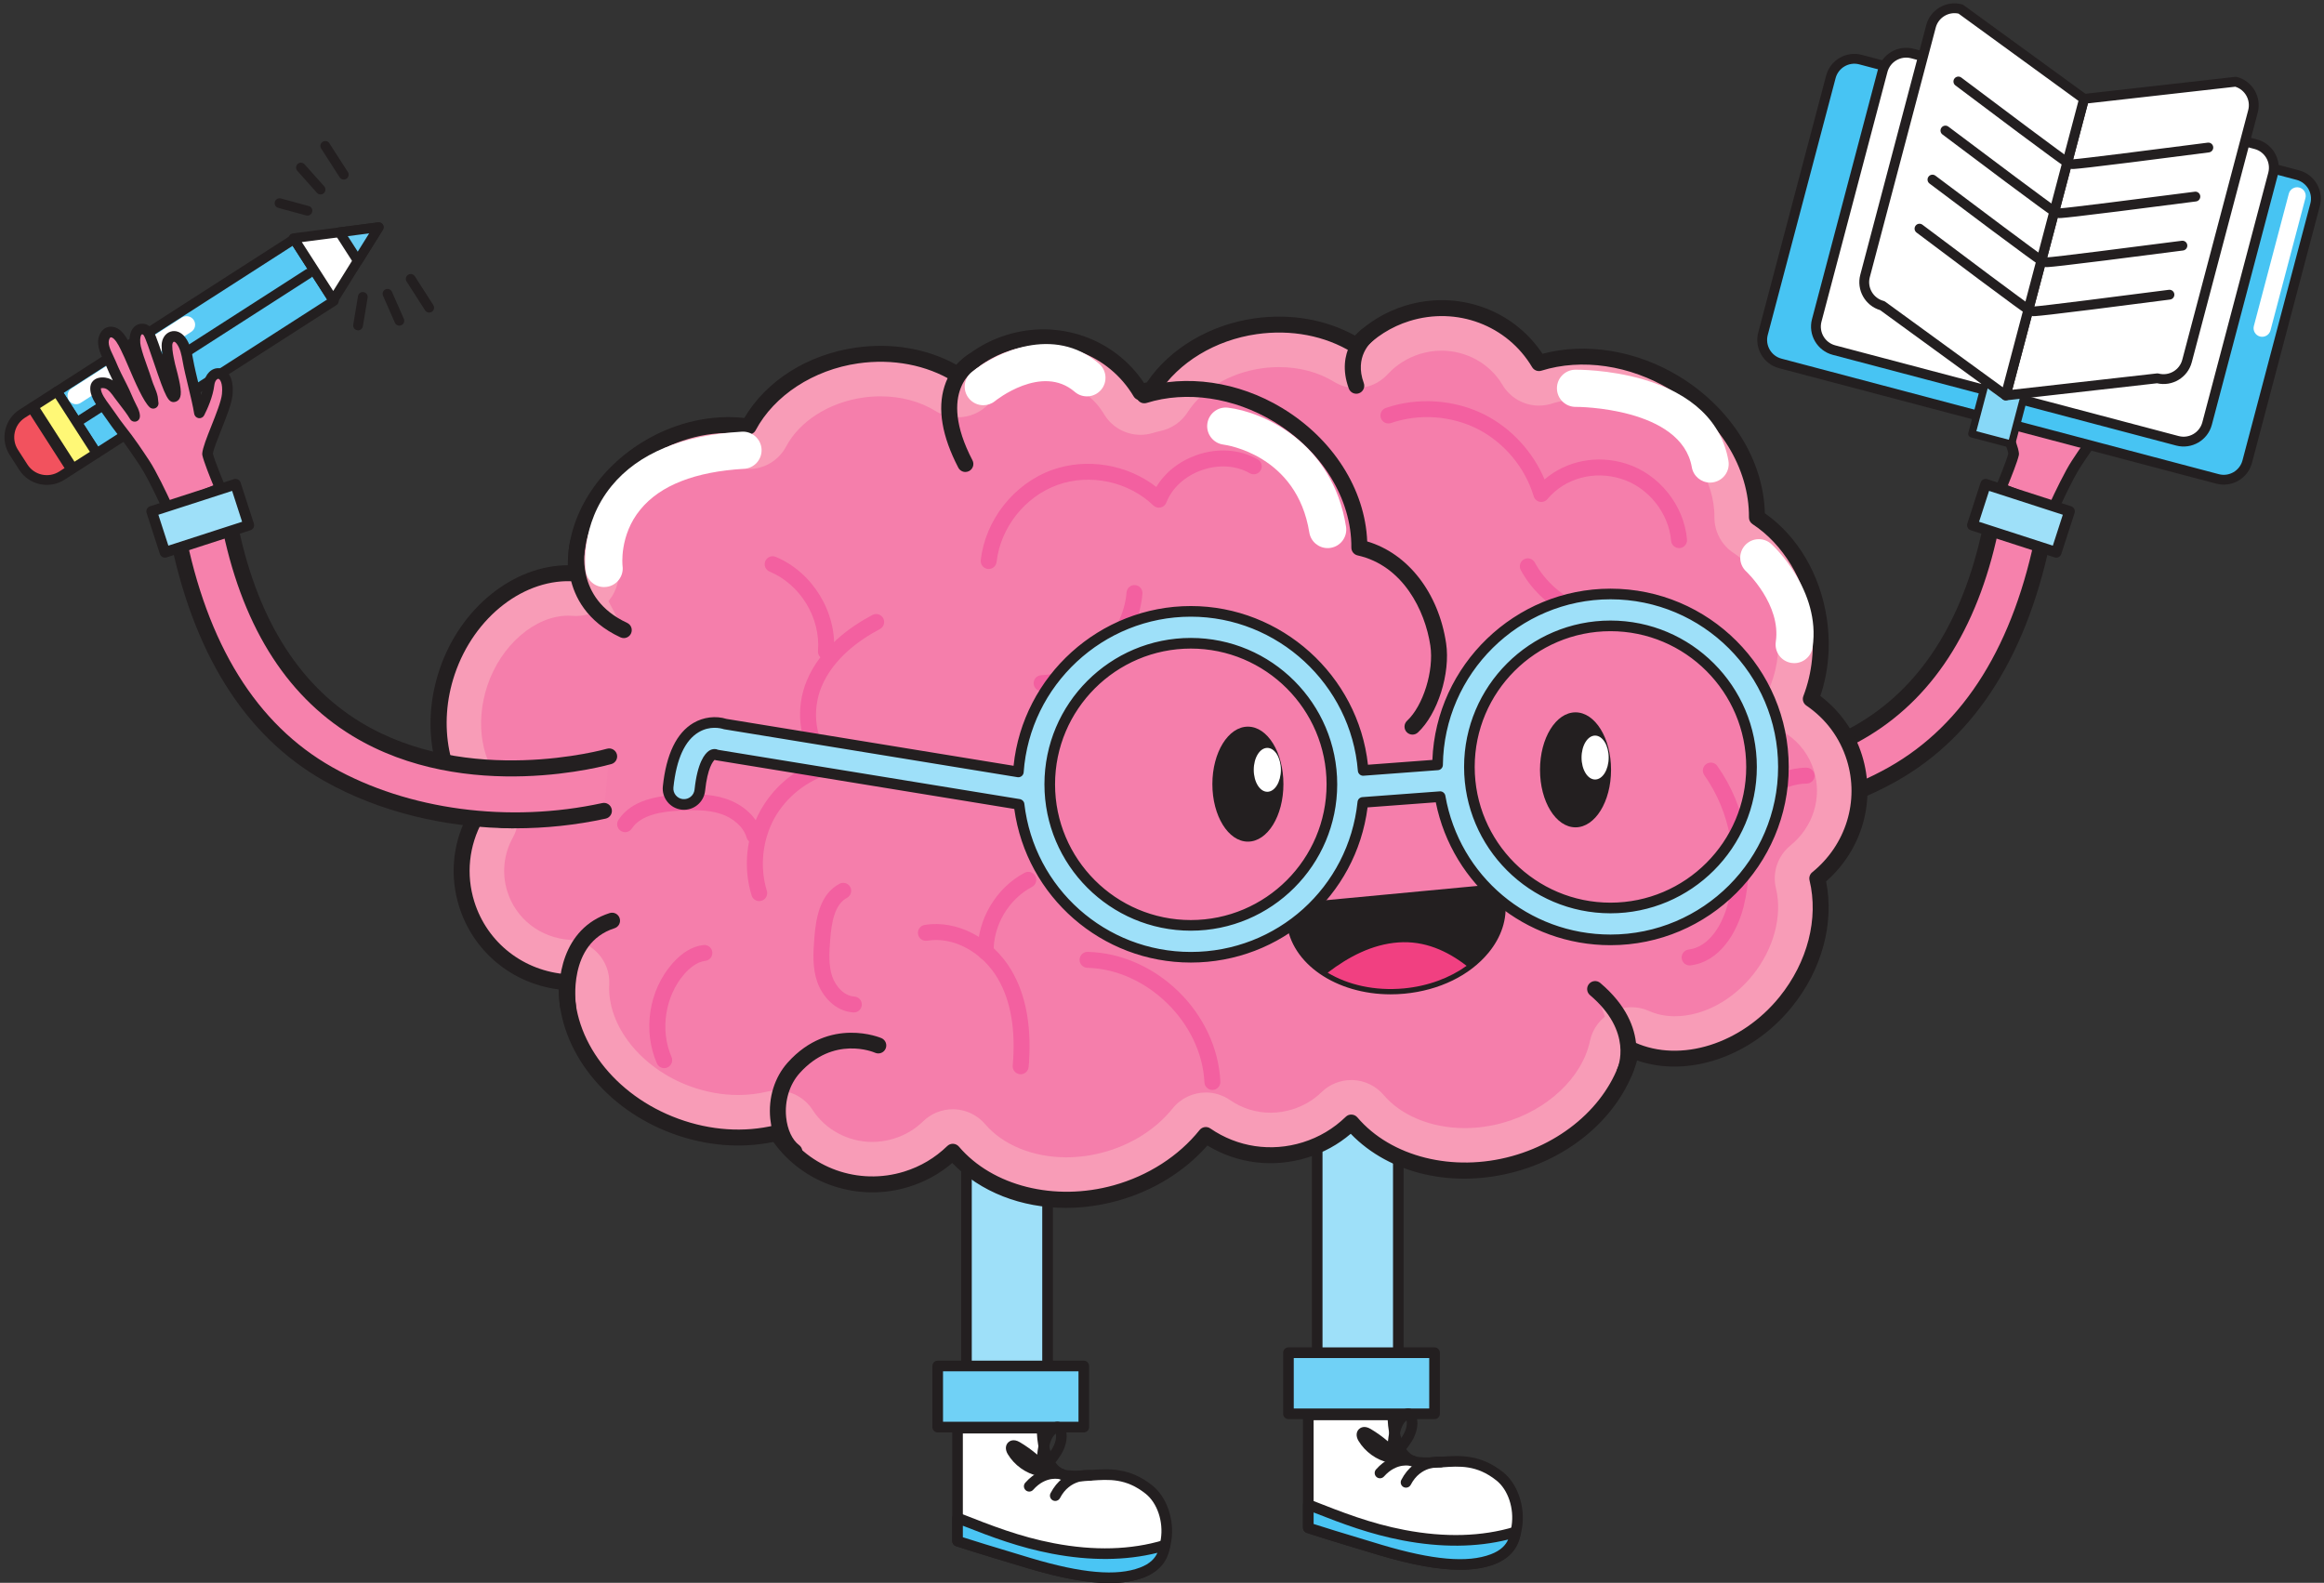 <?xml version="1.0" encoding="UTF-8"?><svg xmlns="http://www.w3.org/2000/svg" xmlns:xlink="http://www.w3.org/1999/xlink" height="248.2" preserveAspectRatio="xMidYMid meet" version="1.0" viewBox="30.3 45.7 364.4 248.2" width="364.4" zoomAndPan="magnify"><rect x="30.3" y="45.7" width="364.4" height="248.2" fill="#333333" stroke="none"/><g><g><path d="M 76.414 83.191 L 82.645 92.895 L 45.453 116.781 L 39.223 107.078 L 76.414 83.191" fill="#59caf5"/></g><g><path d="M 81.59 92.664 L 76.184 84.246 L 40.281 107.309 L 45.684 115.723 Z M 77.059 82.777 L 83.289 92.48 C 83.516 92.836 83.414 93.309 83.059 93.539 L 45.867 117.422 C 45.512 117.652 45.039 117.547 44.812 117.191 L 38.582 107.492 C 38.352 107.137 38.453 106.664 38.809 106.434 L 76 82.547 C 76.355 82.32 76.828 82.422 77.059 82.777" fill="#231f20"/></g><g><path d="M 82.559 92.758 L 89.684 81.328 L 76.328 83.059 Z M 82.559 92.758" fill="#fff"/></g><g><path d="M 82.551 91.328 L 88.18 82.297 L 77.625 83.66 Z M 90.328 80.914 C 90.488 81.164 90.488 81.484 90.336 81.734 L 83.207 93.164 C 83.07 93.387 82.824 93.523 82.562 93.523 C 82.301 93.523 82.055 93.391 81.914 93.172 L 75.684 83.469 C 75.543 83.25 75.523 82.973 75.633 82.734 C 75.742 82.496 75.969 82.332 76.23 82.297 L 89.586 80.57 C 89.879 80.535 90.168 80.668 90.328 80.914" fill="#231f20"/></g><g><path d="M 86.402 86.594 L 89.684 81.328 L 83.531 82.125 Z M 86.402 86.594" fill="#6bcff6"/></g><g><path d="M 86.395 85.16 L 88.18 82.297 L 84.832 82.73 Z M 90.328 80.914 C 90.488 81.164 90.488 81.484 90.336 81.734 L 87.051 86.996 C 86.91 87.223 86.668 87.355 86.406 87.359 C 86.145 87.359 85.898 87.227 85.758 87.008 L 82.891 82.539 C 82.746 82.316 82.727 82.039 82.84 81.801 C 82.949 81.562 83.176 81.398 83.434 81.367 L 89.586 80.57 C 89.879 80.535 90.168 80.668 90.328 80.914" fill="#231f20"/></g><g><path d="M 42.34 111.93 L 78.652 88.605" fill="#fff"/></g><g><path d="M 79.297 88.191 C 79.527 88.547 79.422 89.02 79.066 89.25 L 42.754 112.574 C 42.398 112.801 41.922 112.699 41.695 112.34 C 41.469 111.984 41.57 111.512 41.926 111.285 L 78.238 87.961 C 78.594 87.734 79.07 87.836 79.297 88.191" fill="#231f20"/></g><g><path d="M 35.52 109.461 L 41.75 119.16 L 45.453 116.781 L 39.223 107.078 L 35.52 109.461" fill="#fff876"/></g><g><path d="M 44.398 116.551 L 38.992 108.137 L 36.574 109.688 L 41.977 118.102 Z M 39.867 106.664 L 46.098 116.367 C 46.328 116.723 46.223 117.195 45.867 117.422 L 42.16 119.805 C 41.805 120.031 41.336 119.93 41.105 119.57 L 34.875 109.871 C 34.645 109.516 34.75 109.043 35.105 108.812 L 38.809 106.434 C 39.164 106.207 39.637 106.309 39.867 106.664" fill="#231f20"/></g><g><path d="M 35.246 109.629 L 33.773 110.578 C 31.75 111.879 31.156 114.598 32.457 116.621 L 33.961 118.965 C 35.262 120.988 37.98 121.578 40.008 120.277 L 41.48 119.336 L 35.246 109.629" fill="#f2525e"/></g><g><path d="M 40.422 119.102 L 35.02 110.688 L 34.188 111.219 C 32.516 112.297 32.027 114.535 33.102 116.211 L 34.605 118.547 C 35.68 120.223 37.918 120.711 39.594 119.637 Z M 35.891 109.219 L 42.121 118.918 C 42.352 119.273 42.25 119.746 41.895 119.977 L 40.418 120.922 C 38.035 122.453 34.848 121.762 33.316 119.375 L 31.816 117.035 C 30.281 114.648 30.977 111.465 33.359 109.934 L 34.836 108.988 C 35.191 108.758 35.664 108.859 35.891 109.219" fill="#231f20"/></g><g><path d="M 86.445 96.734 L 87.188 92.258" fill="#6bcff6"/></g><g><path d="M 87.832 91.848 C 87.93 92 87.973 92.191 87.941 92.387 L 87.199 96.859 C 87.133 97.277 86.734 97.559 86.32 97.488 C 85.902 97.422 85.621 97.027 85.691 96.609 L 86.434 92.133 C 86.504 91.719 86.895 91.434 87.312 91.504 C 87.535 91.543 87.719 91.672 87.832 91.848" fill="#231f20"/></g><g><path d="M 92.922 96 L 91.059 91.77" fill="#6bcff6"/></g><g><path d="M 91.703 91.355 L 91.762 91.465 L 93.621 95.691 C 93.789 96.078 93.617 96.531 93.23 96.699 C 92.84 96.871 92.391 96.695 92.219 96.309 L 90.359 92.078 C 90.191 91.691 90.367 91.238 90.754 91.07 C 91.102 90.918 91.504 91.047 91.703 91.355" fill="#231f20"/></g><g><path d="M 97.598 93.949 L 94.699 89.434" fill="#6bcff6"/></g><g><path d="M 95.344 89.02 L 98.242 93.535 C 98.469 93.891 98.367 94.363 98.012 94.59 C 97.656 94.82 97.184 94.719 96.953 94.363 L 94.055 89.848 C 93.824 89.492 93.93 89.016 94.285 88.789 C 94.641 88.562 95.113 88.664 95.344 89.02" fill="#231f20"/></g><g><path d="M 74.129 77.559 L 78.508 78.746" fill="#6bcff6"/></g><g><path d="M 79.152 78.332 C 79.266 78.508 79.305 78.73 79.246 78.945 C 79.137 79.355 78.715 79.594 78.309 79.484 L 73.93 78.297 C 73.523 78.188 73.281 77.766 73.391 77.359 C 73.504 76.953 73.922 76.711 74.332 76.82 L 78.707 78.008 C 78.898 78.059 79.051 78.176 79.152 78.332" fill="#231f20"/></g><g><path d="M 77.488 71.977 L 80.562 75.426" fill="#6bcff6"/></g><g><path d="M 81.207 75.016 C 81.406 75.324 81.355 75.746 81.07 76 C 80.758 76.277 80.273 76.25 79.992 75.934 L 76.918 72.484 C 76.637 72.168 76.664 71.684 76.98 71.406 C 77.297 71.121 77.781 71.152 78.062 71.469 L 81.133 74.918 L 81.207 75.016" fill="#231f20"/></g><g><path d="M 81.301 68.574 L 84.203 73.09" fill="#6bcff6"/></g><g><path d="M 81.945 68.164 L 84.844 72.676 C 85.074 73.031 84.969 73.508 84.613 73.734 C 84.262 73.961 83.785 73.859 83.559 73.504 L 80.656 68.988 C 80.43 68.633 80.535 68.16 80.891 67.934 C 81.242 67.703 81.719 67.805 81.945 68.164" fill="#231f20"/></g><g><path d="M 60.684 95.895 C 61.082 96.516 60.902 97.344 60.277 97.742 L 42.949 108.871 C 42.328 109.273 41.5 109.094 41.102 108.469 C 40.699 107.848 40.883 107.02 41.504 106.617 L 58.832 95.488 C 59.457 95.09 60.281 95.27 60.684 95.895" fill="#fff"/></g><g><path d="M 283.883 172.852 C 301.129 176.613 317.035 172.766 327.082 167.094 C 339.66 159.996 347.406 146.734 350.852 128.945 C 351.289 126.688 349.816 124.5 347.559 124.062 C 345.297 123.625 343.113 125.102 342.676 127.359 C 339.691 142.754 332.984 153.73 322.742 159.984 C 305.328 170.613 283.277 164.375 283.059 164.312" fill="#f681ac"/></g><g><path d="M 297.801 175.586 C 308.531 175.586 319.094 173.039 327.695 168.184 C 340.234 161.109 348.438 147.984 352.078 129.18 C 352.648 126.25 350.727 123.402 347.793 122.836 C 344.863 122.27 342.016 124.191 341.449 127.121 C 338.535 142.156 332.023 152.855 322.09 158.918 C 305.188 169.234 283.625 163.176 283.406 163.109 C 282.746 162.922 282.055 163.301 281.859 163.961 C 281.668 164.621 282.043 165.316 282.703 165.508 C 282.93 165.578 305.414 172.027 323.395 161.051 C 333.949 154.605 340.848 143.352 343.902 127.598 C 344.207 126.02 345.738 124.984 347.32 125.289 C 348.898 125.594 349.934 127.129 349.629 128.707 C 346.129 146.758 338.336 159.309 326.469 166.008 C 314.582 172.715 298.762 174.816 284.148 171.629 C 283.477 171.477 282.812 171.91 282.664 172.586 C 282.516 173.258 282.941 173.926 283.617 174.07 C 288.273 175.086 293.055 175.586 297.801 175.586" fill="#231f20"/></g><g><path d="M 342.945 107.562 C 342.551 103.402 345.504 103.535 345.801 105.992 C 346.012 107.715 346.836 109.523 347.309 110.445 C 347.656 108.199 348.711 104.562 349.125 102.176 C 349.305 101.152 349.547 99.98 350.184 99.125 C 351.117 97.875 352.398 98.504 352.402 99.879 C 352.406 100.926 352.148 101.992 351.93 103.008 C 351.824 103.492 350.551 107.711 351.289 107.898 C 352.062 108.094 354.613 98.676 355.422 97.727 C 355.625 97.484 355.918 97.297 356.238 97.293 C 357.609 97.273 357.523 99.332 357.312 100.188 C 356.848 102.086 356.195 103.508 355.523 105.652 C 355.281 106.426 354.824 107.254 354.668 108.047 C 354.645 108.164 354.586 108.914 354.555 108.941 C 355.73 107.812 357.828 102.391 358.289 101.445 C 358.777 100.449 359.332 98.992 360.164 98.215 C 360.789 97.637 361.68 97.531 362.133 98.383 C 362.863 99.754 361.723 101.395 361.215 102.641 C 360.691 103.918 360.07 105.16 359.434 106.387 C 358.898 107.414 358.504 108.535 357.961 109.559 C 357.887 109.695 357.422 111.07 357.473 110.988 C 358.363 109.527 359.184 108.645 359.93 107.598 C 360.41 106.926 361.02 106.066 361.855 105.809 C 362.43 105.637 363.477 105.652 363.578 106.395 C 363.742 107.555 362.625 108.957 361.996 109.812 C 361.238 110.84 360.441 112.07 359.645 113.07 C 358.277 114.785 357.156 116.441 355.855 118.41 C 354.512 120.441 352.18 125.578 352.18 125.578 L 344.039 122.262 C 344.039 122.262 345.75 118.215 346.043 116.883 C 345.891 115.195 343.164 109.84 342.945 107.562" fill="#f681ac"/></g><g><path d="M 362.102 106.605 C 361.535 106.777 361.023 107.496 360.609 108.086 C 360.34 108.461 360.062 108.812 359.777 109.18 C 359.27 109.836 358.738 110.512 358.184 111.422 C 357.945 111.805 357.445 111.938 357.055 111.715 C 356.148 111.199 356.957 109.672 357.223 109.172 C 357.484 108.676 357.711 108.156 357.949 107.605 C 358.18 107.078 358.418 106.531 358.695 106.004 C 359.289 104.855 359.914 103.617 360.445 102.324 C 360.555 102.059 360.688 101.777 360.828 101.484 C 361.297 100.508 361.781 99.496 361.395 98.773 C 361.34 98.668 361.281 98.605 361.223 98.598 C 361.125 98.578 360.93 98.645 360.734 98.824 C 360.184 99.336 359.719 100.348 359.344 101.164 C 359.238 101.391 359.137 101.609 359.039 101.812 C 358.938 102.02 358.754 102.453 358.52 103.008 C 357.328 105.812 356.086 108.629 355.133 109.543 C 354.801 109.863 354.273 109.852 353.953 109.52 C 353.742 109.301 353.676 108.988 353.754 108.715 C 353.77 108.621 353.781 108.461 353.801 108.316 C 353.816 108.117 353.84 107.941 353.852 107.883 C 353.961 107.328 354.18 106.801 354.391 106.289 C 354.516 105.988 354.637 105.691 354.727 105.402 C 355 104.531 355.27 103.773 355.527 103.062 C 355.906 102 356.234 101.086 356.504 99.988 C 356.648 99.395 356.637 98.477 356.402 98.184 C 356.379 98.152 356.355 98.125 356.258 98.125 C 356.238 98.129 356.156 98.145 356.062 98.258 C 355.785 98.629 355.027 100.867 354.473 102.504 C 352.605 108.023 352.184 108.98 351.086 108.707 C 350.812 108.637 350.582 108.461 350.434 108.211 C 350.047 107.543 350.191 106.293 351.008 103.246 C 351.062 103.047 351.102 102.898 351.117 102.832 L 351.18 102.539 C 351.375 101.652 351.574 100.738 351.57 99.883 C 351.57 99.508 351.422 99.32 351.328 99.289 C 351.238 99.258 351.043 99.363 350.852 99.625 C 350.324 100.328 350.109 101.383 349.945 102.316 C 349.742 103.484 349.391 104.949 349.051 106.363 C 348.684 107.875 348.309 109.438 348.133 110.574 C 348.074 110.934 347.797 111.211 347.441 111.27 C 347.082 111.328 346.73 111.148 346.566 110.828 C 346.066 109.852 345.199 107.941 344.973 106.094 C 344.891 105.418 344.543 105.086 344.336 105.102 C 344.094 105.129 343.609 105.766 343.777 107.484 C 343.883 108.586 344.715 110.68 345.445 112.523 C 346.168 114.34 346.789 115.902 346.871 116.809 L 346.855 117.066 C 346.629 118.094 345.648 120.543 345.129 121.809 L 351.758 124.508 C 352.457 123 354.09 119.57 355.16 117.953 C 356.359 116.133 357.559 114.352 358.992 112.551 C 359.469 111.961 359.953 111.262 360.422 110.59 C 360.727 110.152 361.031 109.719 361.324 109.316 L 361.461 109.133 C 361.969 108.453 362.801 107.328 362.762 106.582 C 362.629 106.543 362.34 106.535 362.102 106.605 Z M 351.863 126.352 L 343.727 123.035 C 343.52 122.949 343.355 122.785 343.27 122.578 C 343.184 122.375 343.188 122.141 343.27 121.938 C 343.719 120.875 344.902 117.98 345.199 116.836 C 345.082 116.113 344.48 114.602 343.898 113.141 C 343.086 111.094 342.246 108.98 342.117 107.645 L 342.945 107.562 L 342.117 107.645 C 341.84 104.738 343.043 103.566 344.156 103.445 C 345.379 103.312 346.441 104.363 346.629 105.891 C 346.699 106.477 346.848 107.074 347.031 107.641 C 347.16 107.094 347.297 106.531 347.43 105.973 C 347.766 104.586 348.109 103.148 348.305 102.035 C 348.5 100.91 348.77 99.625 349.516 98.629 C 350.148 97.777 351.023 97.434 351.852 97.707 C 352.688 97.984 353.23 98.836 353.234 99.875 C 353.238 100.359 353.191 100.836 353.121 101.309 C 353.988 98.758 354.406 97.633 354.785 97.188 C 355.172 96.734 355.695 96.469 356.223 96.461 C 356.828 96.461 357.348 96.691 357.707 97.145 C 358.27 97.852 358.305 98.879 358.246 99.586 C 358.609 98.852 359.035 98.129 359.598 97.605 C 360.16 97.082 360.852 96.848 361.496 96.953 C 362.074 97.051 362.562 97.418 362.863 97.988 C 363.648 99.457 362.887 101.047 362.328 102.203 C 362.203 102.469 362.082 102.719 361.984 102.953 C 361.648 103.785 361.273 104.586 360.895 105.352 C 361.113 105.211 361.355 105.094 361.613 105.012 C 362.176 104.84 363.062 104.785 363.707 105.199 C 364.094 105.445 364.34 105.828 364.402 106.277 C 364.602 107.699 363.52 109.16 362.801 110.125 L 362.668 110.305 C 362.379 110.695 362.086 111.117 361.785 111.547 C 361.305 112.238 360.805 112.953 360.297 113.59 C 358.902 115.336 357.773 117.016 356.551 118.867 C 355.258 120.824 352.961 125.871 352.938 125.926 C 352.801 126.23 352.496 126.414 352.18 126.414 C 352.074 126.414 351.969 126.395 351.863 126.352" fill="#231f20"/></g><g><path d="M 339.566 128.055 L 352.715 132.312 L 354.797 125.883 L 341.648 121.625 L 339.566 128.055" fill="#9ee0f9"/></g><g><path d="M 342.184 122.676 L 340.617 127.52 L 352.18 131.262 L 353.746 126.418 Z M 352.461 133.105 L 339.312 128.848 C 338.871 128.707 338.633 128.234 338.773 127.797 L 340.855 121.367 C 340.926 121.16 341.07 120.984 341.27 120.883 C 341.465 120.785 341.695 120.766 341.902 120.836 L 355.055 125.09 C 355.492 125.23 355.73 125.699 355.59 126.137 L 353.508 132.566 C 353.441 132.777 353.293 132.953 353.094 133.055 C 352.977 133.113 352.848 133.145 352.715 133.145 L 352.461 133.105" fill="#231f20"/></g><g><path d="M 194.555 266.773 L 181.836 266.773 L 181.836 217.695 L 194.555 217.695 L 194.555 266.773" fill="#9ee0f9"/></g><g><path d="M 182.672 265.941 L 193.723 265.941 L 193.723 218.527 L 182.672 218.527 Z M 194.555 267.609 L 181.836 267.609 C 181.379 267.609 181.004 267.234 181.004 266.773 L 181.004 217.695 C 181.004 217.234 181.379 216.863 181.836 216.863 L 194.555 216.863 C 195.016 216.863 195.391 217.234 195.391 217.695 L 195.391 266.773 C 195.391 267.234 195.016 267.609 194.555 267.609" fill="#231f20"/></g><g><path d="M 200.238 269.48 L 177.328 269.48 L 177.328 259.902 L 200.238 259.902 L 200.238 269.48" fill="#70d1f6"/></g><g><path d="M 178.164 268.648 L 199.406 268.648 L 199.406 260.734 L 178.164 260.734 Z M 200.238 270.316 L 177.328 270.316 C 176.867 270.316 176.496 269.941 176.496 269.48 L 176.496 259.902 C 176.496 259.441 176.867 259.066 177.328 259.066 L 200.238 259.066 C 200.699 259.066 201.07 259.441 201.07 259.902 L 201.07 269.48 C 201.07 269.941 200.699 270.316 200.238 270.316" fill="#231f20"/></g><g><path d="M 180.441 269.648 L 180.441 287.359 C 180.441 287.359 183.461 288.359 191.684 290.816 C 199.906 293.27 205.531 293.734 209.352 292.289 C 214.445 290.355 214.254 282.297 210.457 279.281 C 205.672 275.477 201.688 277.562 197.605 277.07 C 193.523 276.582 193.703 269.648 193.703 269.648 L 180.441 269.648" fill="#fff"/></g><g><path d="M 181.273 286.754 C 182.492 287.145 185.75 288.176 191.922 290.016 C 199.965 292.418 205.406 292.891 209.055 291.508 C 211.43 290.605 212.117 288.332 212.316 287.059 C 212.746 284.316 211.766 281.387 209.938 279.934 C 206.855 277.48 204.191 277.672 201.371 277.875 C 200.117 277.965 198.82 278.059 197.508 277.898 C 193.637 277.434 192.988 272.508 192.887 270.48 L 181.273 270.48 Z M 204.246 293.938 C 200.852 293.938 196.652 293.168 191.445 291.613 C 183.305 289.184 180.211 288.16 180.18 288.152 C 179.84 288.039 179.609 287.719 179.609 287.359 L 179.609 269.648 C 179.609 269.188 179.98 268.816 180.441 268.816 L 193.703 268.816 C 193.93 268.816 194.145 268.906 194.301 269.066 C 194.457 269.227 194.543 269.445 194.539 269.668 C 194.535 269.73 194.426 275.852 197.703 276.246 C 198.863 276.383 200.023 276.301 201.254 276.211 C 204.129 276.008 207.387 275.773 210.977 278.629 C 213.25 280.438 214.48 284.008 213.965 287.316 C 213.531 290.094 211.957 292.191 209.645 293.066 C 208.117 293.645 206.336 293.938 204.246 293.938" fill="#231f20"/></g><g><path d="M 195.395 288.516 C 189.934 287.469 185.492 285.719 180.441 283.727 L 180.441 287.359 C 180.441 287.359 183.461 288.359 191.684 290.816 C 199.906 293.27 205.531 293.734 209.352 292.289 C 211.91 291.316 212.711 289.684 212.969 288.004 C 207.324 289.711 201.262 289.637 195.395 288.516" fill="#4ac5f4"/></g><g><path d="M 181.273 286.754 C 182.492 287.145 185.75 288.176 191.922 290.016 C 199.965 292.418 205.406 292.891 209.055 291.508 C 210.633 290.91 211.391 290.07 211.781 289.195 C 206.805 290.434 201.25 290.48 195.238 289.332 C 190.113 288.352 185.938 286.781 181.273 284.949 Z M 204.246 293.938 C 200.852 293.938 196.652 293.168 191.445 291.613 C 183.305 289.184 180.211 288.16 180.18 288.152 C 179.84 288.039 179.609 287.719 179.609 287.359 L 179.609 283.727 C 179.609 283.453 179.746 283.195 179.973 283.039 C 180.199 282.883 180.488 282.852 180.746 282.953 C 185.816 284.949 190.176 286.668 195.551 287.695 C 201.879 288.906 207.656 288.738 212.727 287.207 C 213 287.125 213.297 287.188 213.512 287.375 C 213.73 287.562 213.836 287.848 213.789 288.129 C 213.422 290.535 212.066 292.148 209.645 293.066 C 208.117 293.645 206.336 293.938 204.246 293.938" fill="#231f20"/></g><g><path d="M 191.684 279.594 C 191.484 279.594 191.285 279.523 191.129 279.383 C 190.785 279.074 190.754 278.551 191.059 278.207 C 193.844 275.07 196.973 276.055 197.105 276.098 C 197.543 276.242 197.777 276.711 197.637 277.148 C 197.492 277.586 197.023 277.824 196.59 277.684 C 196.48 277.648 194.328 277.031 192.305 279.312 C 192.141 279.496 191.91 279.594 191.684 279.594" fill="#231f20"/></g><g><path d="M 195.762 281.066 C 195.637 281.066 195.504 281.035 195.383 280.973 C 194.973 280.762 194.812 280.258 195.023 279.852 C 197.121 275.773 201.102 276.207 201.27 276.227 C 201.727 276.281 202.055 276.695 201.996 277.152 C 201.941 277.609 201.527 277.934 201.074 277.879 C 200.93 277.867 198.059 277.602 196.504 280.613 C 196.355 280.898 196.066 281.066 195.762 281.066" fill="#231f20"/></g><g><path d="M 195.848 270.5 C 195.324 270.926 194.965 271.684 194.758 272.773 C 194.688 273.133 194.637 273.492 194.602 273.855 C 194.82 273.566 195.023 273.281 195.211 272.988 C 195.488 272.539 196.059 271.477 195.848 270.5 Z M 193.699 277.41 C 193.57 277.41 193.434 277.379 193.309 277.312 L 193.105 277.16 C 191.129 276.723 189.363 275.465 188.316 273.723 C 187.895 273.02 187.93 272.309 188.406 271.863 C 188.617 271.668 189.219 271.27 190.191 271.84 C 191.164 272.414 192.078 273.07 192.934 273.801 C 192.973 273.355 193.035 272.906 193.121 272.465 C 193.469 270.629 194.23 269.406 195.379 268.824 C 196.031 268.496 196.5 268.672 196.719 268.809 C 197.012 268.984 197.152 269.246 197.238 269.43 C 197.82 270.695 197.594 272.312 196.621 273.871 C 196.305 274.379 195.941 274.848 195.59 275.301 C 195.398 275.551 195.207 275.797 195.031 276.039 C 195.109 276.336 195.02 276.668 194.773 276.883 C 194.656 276.988 194.516 277.051 194.371 277.078 C 194.211 277.293 193.961 277.41 193.699 277.41" fill="#231f20"/></g><g><path d="M 249.555 264.691 L 236.836 264.691 L 236.836 215.613 L 249.555 215.613 L 249.555 264.691" fill="#9ee0f9"/></g><g><path d="M 237.668 263.859 L 248.723 263.859 L 248.723 216.445 L 237.668 216.445 Z M 249.555 265.523 L 236.836 265.523 C 236.375 265.523 236.004 265.152 236.004 264.691 L 236.004 215.613 C 236.004 215.152 236.375 214.781 236.836 214.781 L 249.555 214.781 C 250.016 214.781 250.387 215.152 250.387 215.613 L 250.387 264.691 C 250.387 265.152 250.016 265.523 249.555 265.523" fill="#231f20"/></g><g><path d="M 255.238 267.398 L 232.328 267.398 L 232.328 257.82 L 255.238 257.82 L 255.238 267.398" fill="#70d1f6"/></g><g><path d="M 233.16 266.566 L 254.402 266.566 L 254.402 258.652 L 233.16 258.652 Z M 255.238 268.23 L 232.328 268.23 C 231.867 268.23 231.496 267.859 231.496 267.398 L 231.496 257.82 C 231.496 257.359 231.867 256.984 232.328 256.984 L 255.238 256.984 C 255.695 256.984 256.07 257.359 256.07 257.82 L 256.07 267.398 C 256.07 267.859 255.695 268.23 255.238 268.23" fill="#231f20"/></g><g><path d="M 235.441 267.566 L 235.441 285.277 C 235.441 285.277 238.457 286.277 246.68 288.73 C 254.902 291.188 260.531 291.652 264.348 290.203 C 269.445 288.273 269.254 280.215 265.457 277.195 C 260.672 273.395 256.688 275.48 252.605 274.988 C 248.523 274.496 248.703 267.566 248.703 267.566 L 235.441 267.566" fill="#fff"/></g><g><path d="M 236.273 284.672 C 237.492 285.062 240.746 286.094 246.918 287.934 C 254.961 290.332 260.406 290.809 264.055 289.426 C 266.43 288.523 267.117 286.25 267.316 284.977 C 267.742 282.234 266.766 279.301 264.938 277.852 C 261.855 275.398 259.191 275.59 256.371 275.793 C 255.117 275.883 253.82 275.977 252.504 275.816 C 248.637 275.352 247.988 270.426 247.887 268.398 L 236.273 268.398 Z M 259.246 291.852 C 255.852 291.852 251.648 291.086 246.441 289.531 C 238.301 287.102 235.207 286.078 235.18 286.066 C 234.836 285.953 234.605 285.637 234.605 285.277 L 234.605 267.566 C 234.605 267.105 234.98 266.73 235.441 266.73 L 248.703 266.73 C 248.93 266.73 249.145 266.824 249.301 266.984 C 249.457 267.145 249.543 267.363 249.535 267.586 C 249.535 267.648 249.426 273.77 252.703 274.164 C 253.859 274.301 255.023 274.219 256.254 274.129 C 259.125 273.926 262.383 273.691 265.977 276.547 C 268.25 278.352 269.477 281.926 268.961 285.234 C 268.527 288.012 266.953 290.105 264.645 290.984 C 263.117 291.562 261.332 291.852 259.246 291.852" fill="#231f20"/></g><g><path d="M 250.395 286.43 C 244.93 285.387 240.488 283.637 235.441 281.645 L 235.441 285.277 C 235.441 285.277 238.457 286.277 246.68 288.73 C 254.902 291.188 260.531 291.652 264.348 290.203 C 266.91 289.234 267.707 287.602 267.965 285.922 C 262.324 287.629 256.262 287.555 250.395 286.43" fill="#4ac5f4"/></g><g><path d="M 236.273 284.672 C 237.492 285.062 240.746 286.094 246.918 287.934 C 254.961 290.332 260.406 290.809 264.055 289.426 C 265.633 288.828 266.391 287.988 266.777 287.113 C 261.805 288.352 256.246 288.398 250.238 287.25 C 245.109 286.27 240.938 284.699 236.273 282.867 Z M 259.246 291.852 C 255.852 291.855 251.648 291.086 246.441 289.531 C 238.301 287.102 235.207 286.078 235.18 286.066 C 234.836 285.953 234.605 285.637 234.605 285.277 L 234.605 281.645 C 234.605 281.371 234.742 281.113 234.973 280.957 C 235.199 280.801 235.488 280.77 235.746 280.871 C 240.816 282.867 245.172 284.586 250.551 285.613 C 256.875 286.82 262.652 286.656 267.727 285.125 C 268 285.043 268.297 285.105 268.512 285.293 C 268.727 285.48 268.832 285.766 268.789 286.047 C 268.422 288.449 267.062 290.066 264.645 290.984 C 263.117 291.562 261.332 291.852 259.246 291.852" fill="#231f20"/></g><g><path d="M 246.68 277.508 C 246.484 277.508 246.285 277.441 246.129 277.301 C 245.781 276.992 245.754 276.469 246.059 276.121 C 248.84 272.988 251.973 273.973 252.102 274.016 C 252.539 274.16 252.777 274.629 252.633 275.066 C 252.492 275.504 252.023 275.738 251.59 275.602 C 251.48 275.566 249.328 274.949 247.305 277.23 C 247.141 277.414 246.91 277.508 246.68 277.508" fill="#231f20"/></g><g><path d="M 250.762 278.98 C 250.633 278.98 250.504 278.953 250.383 278.891 C 249.973 278.68 249.812 278.176 250.023 277.766 C 252.121 273.691 256.102 274.121 256.27 274.145 C 256.727 274.199 257.051 274.613 256.996 275.07 C 256.941 275.527 256.527 275.855 256.07 275.797 C 255.93 275.785 253.055 275.52 251.504 278.531 C 251.355 278.816 251.062 278.98 250.762 278.98" fill="#231f20"/></g><g><path d="M 250.848 268.418 C 250.324 268.844 249.965 269.602 249.758 270.691 C 249.688 271.051 249.637 271.41 249.598 271.773 C 249.816 271.484 250.023 271.199 250.207 270.902 C 250.488 270.457 251.055 269.391 250.848 268.418 Z M 248.699 275.328 C 248.566 275.328 248.434 275.297 248.309 275.23 L 248.105 275.078 C 246.125 274.641 244.363 273.383 243.312 271.641 C 242.891 270.938 242.926 270.227 243.402 269.781 C 243.617 269.586 244.219 269.188 245.188 269.758 C 246.16 270.332 247.078 270.988 247.93 271.719 C 247.973 271.27 248.035 270.824 248.121 270.379 C 248.469 268.547 249.227 267.324 250.379 266.742 C 251.027 266.414 251.496 266.59 251.719 266.727 C 252.008 266.902 252.152 267.164 252.234 267.348 C 252.816 268.613 252.594 270.23 251.621 271.785 C 251.301 272.297 250.941 272.766 250.59 273.219 C 250.395 273.469 250.207 273.711 250.027 273.957 C 250.109 274.254 250.02 274.586 249.773 274.801 C 249.652 274.906 249.512 274.969 249.367 274.992 C 249.211 275.207 248.957 275.328 248.699 275.328" fill="#231f20"/></g><g><path d="M 321.074 164.52 C 319.859 160.617 317.387 157.449 314.23 155.301 C 315.652 151.605 316.168 147.32 315.504 142.887 C 314.461 135.875 310.715 130.074 305.785 126.844 C 305.844 119.008 301.105 110.727 292.852 105.734 C 285.902 101.531 278.047 100.617 271.609 102.637 C 267.52 95.754 259.02 92.328 250.926 94.852 C 247.754 95.84 245.051 97.617 242.965 99.891 C 238.652 97.242 233.047 96.023 227.172 96.863 C 220.023 97.883 214.121 101.715 210.898 106.758 C 210.301 106.891 209.707 107.039 209.129 107.219 C 205.043 100.336 196.539 96.91 188.445 99.434 C 185.273 100.422 182.57 102.199 180.484 104.473 C 176.172 101.824 170.566 100.605 164.691 101.441 C 156.965 102.547 150.684 106.934 147.68 112.59 C 142.801 111.859 137.328 112.836 132.336 115.711 C 124.41 120.27 120.012 128.273 120.641 135.629 C 112.281 134.961 103.723 141.219 100.41 151.059 C 97.48 159.754 99.512 168.699 104.895 173.781 C 102.656 177.836 102.004 182.723 103.477 187.449 C 105.691 194.559 112.066 199.238 119.172 199.727 C 118.68 208.945 125.473 218.375 136.23 222.305 C 141.66 224.289 147.223 224.543 152.117 223.363 C 156.324 229.879 164.586 233.059 172.465 230.602 C 175.281 229.727 177.727 228.223 179.699 226.305 C 185.156 232.723 195.191 235.566 205.246 232.773 C 211.16 231.133 216.055 227.816 219.367 223.68 C 223.734 226.691 229.434 227.738 234.945 226.02 C 237.762 225.145 240.207 223.641 242.18 221.723 C 247.637 228.141 257.672 230.984 267.727 228.191 C 277.445 225.492 284.438 218.293 286.129 210.305 C 293.719 213.734 303.828 210.82 310.309 202.793 C 315.105 196.848 316.727 189.555 315.246 183.445 C 320.734 178.996 323.273 171.578 321.074 164.52" fill="#f89cb7"/></g><g><path d="M 179.699 225.055 L 179.758 225.059 C 180.105 225.074 180.43 225.234 180.652 225.496 C 185.926 231.695 195.672 234.137 204.914 231.57 C 210.332 230.066 215.121 226.984 218.395 222.898 C 218.805 222.387 219.539 222.277 220.078 222.652 C 224.328 225.578 229.609 226.371 234.57 224.828 C 237.129 224.031 239.398 222.684 241.309 220.828 C 241.555 220.586 241.891 220.453 242.238 220.477 C 242.586 220.492 242.906 220.652 243.133 220.914 C 248.402 227.113 258.152 229.555 267.391 226.988 C 276.379 224.492 283.254 217.844 284.902 210.047 C 284.98 209.676 285.223 209.363 285.562 209.191 C 285.898 209.02 286.297 209.012 286.641 209.168 C 293.824 212.41 303.367 209.398 309.336 202.008 C 313.73 196.562 315.484 189.734 314.031 183.738 C 313.918 183.27 314.086 182.777 314.461 182.477 C 319.746 178.188 321.871 171.285 319.879 164.891 C 318.785 161.379 316.59 158.418 313.527 156.336 C 313.051 156.008 312.855 155.395 313.066 154.852 C 314.461 151.223 314.879 147.148 314.27 143.07 C 313.32 136.711 309.895 131.031 305.102 127.891 C 304.742 127.656 304.531 127.262 304.535 126.836 C 304.594 119.113 299.867 111.438 292.203 106.805 C 285.855 102.961 278.293 101.852 271.984 103.828 C 271.43 104.004 270.832 103.773 270.535 103.277 C 266.633 96.703 258.723 93.73 251.297 96.043 C 248.449 96.93 245.887 98.555 243.887 100.734 C 243.48 101.176 242.82 101.27 242.309 100.957 C 238.059 98.344 232.742 97.328 227.348 98.098 C 220.852 99.027 215.094 102.516 211.949 107.43 C 211.77 107.711 211.492 107.902 211.168 107.977 C 210.52 108.121 209.992 108.258 209.504 108.41 C 208.953 108.586 208.352 108.355 208.055 107.859 C 204.152 101.285 196.242 98.312 188.816 100.625 C 185.969 101.512 183.406 103.137 181.406 105.316 C 181.004 105.762 180.34 105.852 179.832 105.539 C 175.578 102.926 170.266 101.91 164.867 102.68 C 157.855 103.684 151.691 107.703 148.781 113.176 C 148.531 113.645 148.016 113.902 147.492 113.824 C 142.691 113.105 137.527 114.16 132.957 116.793 C 125.73 120.949 121.281 128.477 121.887 135.523 C 121.918 135.887 121.785 136.25 121.527 136.508 C 121.27 136.77 120.91 136.906 120.543 136.875 C 112.621 136.242 104.652 142.371 101.594 151.461 C 98.922 159.395 100.594 168.004 105.754 172.875 C 106.168 173.266 106.266 173.887 105.988 174.387 C 103.816 178.324 103.348 182.828 104.668 187.074 C 106.68 193.531 112.406 198.008 119.258 198.48 C 119.938 198.527 120.457 199.109 120.422 199.793 C 119.945 208.691 126.621 217.465 136.66 221.129 C 141.699 222.969 146.945 223.324 151.824 222.148 C 152.34 222.027 152.879 222.238 153.168 222.684 C 157.16 228.871 164.941 231.637 172.094 229.41 C 174.652 228.613 176.918 227.266 178.828 225.41 C 179.062 225.184 179.375 225.055 179.699 225.055 Z M 197.406 235.109 C 190.465 235.109 184.016 232.629 179.613 228.07 C 177.633 229.762 175.355 231.012 172.836 231.797 C 164.902 234.27 156.285 231.383 151.562 224.77 C 146.445 225.824 141.02 225.383 135.801 223.477 C 125.184 219.602 117.984 210.418 117.898 200.855 C 110.543 199.902 104.484 194.891 102.281 187.82 C 100.848 183.215 101.234 178.352 103.363 174.02 C 97.949 168.344 96.32 159.293 99.227 150.66 C 102.469 141.031 110.77 134.379 119.332 134.332 C 119.27 126.676 124.004 119.062 131.711 114.625 C 136.496 111.871 141.895 110.684 147.004 111.242 C 150.453 105.391 156.934 101.289 164.516 100.207 C 170.129 99.406 175.68 100.359 180.27 102.902 C 182.449 100.758 185.129 99.156 188.074 98.238 C 196.293 95.68 205.039 98.766 209.688 105.762 C 209.832 105.723 209.977 105.688 210.129 105.652 C 213.711 100.359 219.977 96.625 226.992 95.625 C 232.605 94.824 238.156 95.781 242.746 98.316 C 244.93 96.176 247.609 94.574 250.551 93.66 C 258.77 91.098 267.516 94.184 272.164 101.176 C 278.949 99.367 286.848 100.645 293.496 104.664 C 301.691 109.621 306.824 117.812 307.027 126.18 C 312.184 129.809 315.711 135.789 316.742 142.699 C 317.363 146.867 317.012 151.043 315.727 154.836 C 318.848 157.199 321.098 160.398 322.266 164.145 C 324.488 171.281 322.277 178.953 316.629 183.914 C 317.945 190.465 315.977 197.758 311.281 203.574 C 304.98 211.383 294.992 214.766 286.992 211.992 C 284.664 220.066 277.391 226.805 268.062 229.395 C 258.223 232.129 248.191 229.809 242.094 223.488 C 240.109 225.18 237.836 226.43 235.316 227.215 C 229.984 228.875 224.324 228.184 219.617 225.328 C 216.059 229.387 211.117 232.441 205.582 233.977 C 202.844 234.738 200.09 235.109 197.406 235.109" fill="#231f20"/></g><g><path d="M 314.711 166.5 C 313.984 164.168 312.52 162.199 310.48 160.809 C 307.926 159.066 306.902 155.797 308.012 152.91 C 309.07 150.148 309.383 147.023 308.914 143.867 C 308.188 139.008 305.652 134.727 302.129 132.418 C 300.238 131.176 299.105 129.059 299.121 126.793 C 299.164 121.062 295.348 115.031 289.402 111.438 C 285.98 109.367 282.219 108.273 278.52 108.273 C 276.785 108.273 275.133 108.516 273.602 108.996 C 272.945 109.203 272.273 109.305 271.609 109.305 C 269.305 109.305 267.105 108.105 265.879 106.039 C 263.918 102.738 260.262 100.688 256.332 100.688 C 255.18 100.688 254.027 100.863 252.906 101.215 C 250.973 101.816 249.23 102.918 247.879 104.395 C 246.574 105.812 244.777 106.555 242.961 106.555 C 241.762 106.555 240.555 106.234 239.477 105.57 C 237.02 104.062 234.031 103.266 230.84 103.266 C 229.938 103.266 229.02 103.328 228.113 103.461 C 223.152 104.168 218.816 106.742 216.512 110.348 C 215.562 111.828 214.066 112.879 212.348 113.262 C 211.855 113.371 211.457 113.473 211.125 113.578 C 210.465 113.785 209.793 113.883 209.133 113.883 C 206.828 113.883 204.625 112.688 203.398 110.621 C 201.438 107.32 197.781 105.27 193.852 105.27 C 192.699 105.27 191.547 105.445 190.43 105.797 C 188.492 106.398 186.754 107.5 185.398 108.977 C 184.098 110.395 182.301 111.137 180.48 111.137 C 179.285 111.137 178.078 110.816 176.996 110.152 C 174.539 108.645 171.555 107.848 168.359 107.848 C 167.457 107.848 166.539 107.91 165.633 108.043 C 160.301 108.801 155.676 111.742 153.562 115.719 C 152.395 117.918 150.117 119.254 147.68 119.254 C 147.355 119.254 147.023 119.23 146.691 119.18 C 145.984 119.074 145.254 119.023 144.512 119.023 C 141.52 119.023 138.457 119.871 135.66 121.484 C 130.219 124.613 126.855 130.07 127.281 135.059 C 127.449 137.012 126.75 138.938 125.367 140.328 C 124.109 141.59 122.406 142.293 120.641 142.293 C 120.465 142.293 120.285 142.285 120.109 142.273 C 119.879 142.254 119.645 142.242 119.41 142.242 C 114.195 142.242 108.859 146.844 106.727 153.188 C 104.715 159.16 105.816 165.488 109.473 168.938 C 111.684 171.023 112.199 174.344 110.73 177.008 C 109.273 179.637 108.961 182.641 109.84 185.465 C 111.18 189.773 115.023 192.762 119.629 193.078 C 123.262 193.328 126.02 196.445 125.828 200.082 C 125.484 206.52 130.82 213.234 138.516 216.043 C 140.992 216.945 143.527 217.406 146.055 217.406 C 147.602 217.406 149.117 217.23 150.559 216.883 C 151.078 216.758 151.602 216.699 152.117 216.699 C 154.348 216.699 156.473 217.816 157.719 219.75 C 159.715 222.844 163.293 224.766 167.059 224.766 C 168.211 224.766 169.363 224.59 170.48 224.238 C 172.223 223.699 173.762 222.785 175.055 221.527 C 176.305 220.316 177.969 219.641 179.699 219.641 C 179.805 219.641 179.91 219.645 180.016 219.648 C 181.859 219.738 183.582 220.586 184.777 221.988 C 187.543 225.238 192.293 227.18 197.484 227.18 C 199.473 227.18 201.484 226.902 203.465 226.352 C 207.797 225.148 211.598 222.719 214.168 219.512 C 215.477 217.879 217.414 217.016 219.371 217.016 C 220.68 217.016 222 217.398 223.152 218.191 C 225.039 219.492 227.25 220.184 229.547 220.184 C 230.695 220.184 231.844 220.004 232.961 219.656 C 234.699 219.117 236.238 218.203 237.535 216.945 C 238.781 215.734 240.449 215.059 242.18 215.059 C 242.285 215.059 242.391 215.062 242.496 215.066 C 244.34 215.156 246.062 216.004 247.254 217.406 C 250.02 220.66 254.773 222.598 259.965 222.598 C 261.953 222.598 263.965 222.32 265.941 221.77 C 272.898 219.84 278.391 214.676 279.605 208.926 C 280.023 206.953 281.316 205.273 283.113 204.363 C 284.059 203.883 285.094 203.641 286.129 203.641 C 287.062 203.641 287.996 203.84 288.867 204.23 C 290.078 204.777 291.438 205.055 292.902 205.055 C 297.293 205.055 301.863 202.645 305.121 198.605 C 308.414 194.523 309.812 189.316 308.77 185.016 C 308.16 182.516 309.051 179.891 311.051 178.27 C 314.602 175.387 316.039 170.77 314.711 166.5" fill="#f57eab"/></g><g><path d="M 251.773 160.895 C 251.438 160.895 251.105 160.758 250.859 160.496 C 250.391 159.988 250.418 159.199 250.922 158.73 C 253.453 156.375 255.164 150.871 254.578 146.953 C 253.754 141.414 250.27 134.379 243.168 132.793 C 242.594 132.664 242.188 132.152 242.191 131.562 C 242.25 123.949 237.59 116.383 230.035 111.816 C 223.773 108.027 216.32 106.934 210.102 108.883 C 209.441 109.09 208.742 108.723 208.535 108.066 C 208.328 107.406 208.695 106.703 209.352 106.5 C 216.246 104.336 224.465 105.523 231.328 109.676 C 239.316 114.508 244.355 122.453 244.676 130.602 C 251.059 132.492 255.867 138.652 257.051 146.586 C 257.75 151.277 255.723 157.68 252.625 160.559 C 252.383 160.781 252.078 160.895 251.773 160.895" fill="#231f20"/></g><g><path d="M 120.906 130.91 C 120.906 130.91 118.648 140.117 128.109 144.508" fill="#f89cb7"/></g><g><path d="M 128.109 145.758 C 127.934 145.758 127.754 145.719 127.582 145.641 C 122.23 143.156 120.359 139.203 119.738 136.328 C 119.066 133.23 119.664 130.719 119.691 130.613 C 119.855 129.941 120.531 129.535 121.203 129.695 C 121.871 129.863 122.281 130.535 122.121 131.203 C 122.039 131.547 120.258 139.484 128.637 143.375 C 129.262 143.664 129.531 144.406 129.242 145.035 C 129.031 145.488 128.578 145.758 128.109 145.758" fill="#231f20"/></g><g><path d="M 181.672 119.711 C 181.223 119.711 180.785 119.461 180.562 119.035 C 177.996 114.105 177.27 109.809 178.395 106.266 C 179.551 102.621 182.277 101.18 182.395 101.121 C 183.008 100.805 183.762 101.047 184.078 101.66 C 184.391 102.27 184.152 103.02 183.547 103.34 C 183.262 103.492 177.105 106.98 182.781 117.879 C 183.102 118.492 182.859 119.246 182.25 119.566 C 182.066 119.66 181.867 119.711 181.672 119.711" fill="#231f20"/></g><g><path d="M 154.859 227.52 C 154.598 227.52 154.336 227.438 154.113 227.273 C 152.449 226.035 151.344 223.797 151.078 221.137 C 150.746 217.84 151.746 214.621 153.816 212.312 C 160.391 204.988 168.445 208.461 168.527 208.496 C 169.156 208.777 169.441 209.516 169.16 210.148 C 168.879 210.777 168.145 211.059 167.512 210.781 C 167.242 210.664 161.008 208.043 155.68 213.984 C 154.098 215.742 153.309 218.324 153.566 220.887 C 153.758 222.824 154.52 224.461 155.605 225.266 C 156.16 225.68 156.273 226.461 155.863 227.016 C 155.617 227.348 155.238 227.52 154.859 227.52" fill="#231f20"/></g><g><path d="M 242.965 107.441 C 242.453 107.441 241.977 107.129 241.789 106.621 C 239.637 100.754 243.688 97.445 243.859 97.309 C 244.398 96.879 245.184 96.969 245.613 97.512 C 246.043 98.047 245.953 98.828 245.422 99.262 C 245.297 99.363 242.621 101.633 244.137 105.762 C 244.375 106.41 244.043 107.125 243.395 107.363 C 243.254 107.418 243.105 107.441 242.965 107.441" fill="#231f20"/></g><g><path d="M 119.363 204.695 C 118.758 204.695 118.223 204.25 118.129 203.633 C 117.52 199.582 118.359 191.289 125.891 188.879 C 126.551 188.668 127.254 189.031 127.461 189.688 C 127.672 190.348 127.309 191.051 126.652 191.258 C 119.246 193.629 120.586 203.164 120.602 203.262 C 120.703 203.941 120.234 204.578 119.551 204.684 L 119.363 204.695" fill="#231f20"/></g><g><path d="M 285.023 213.809 C 285.023 213.809 288.094 207.301 280.41 200.789" fill="#f89cb7"/></g><g><path d="M 285.023 215.059 C 284.844 215.059 284.664 215.02 284.492 214.941 C 283.867 214.648 283.602 213.906 283.891 213.285 C 284.004 213.039 286.398 207.5 279.605 201.742 C 279.078 201.297 279.012 200.512 279.461 199.984 C 279.906 199.457 280.691 199.391 281.219 199.836 C 289.539 206.887 286.297 214.043 286.152 214.344 C 285.941 214.797 285.492 215.059 285.023 215.059" fill="#231f20"/></g><g><path d="M 125.02 137.758 C 123.586 137.758 122.336 136.695 122.137 135.234 C 122.098 134.941 121.211 127.957 126.223 121.871 C 130.406 116.785 137.273 113.934 146.629 113.391 C 148.238 113.305 149.613 114.527 149.711 116.133 C 149.801 117.742 148.574 119.121 146.965 119.215 C 139.297 119.66 133.836 121.801 130.723 125.574 C 127.371 129.652 127.906 134.402 127.914 134.445 C 128.133 136.043 127.016 137.512 125.418 137.73 C 125.285 137.746 125.152 137.758 125.02 137.758" fill="#fff"/></g><g><path d="M 184.48 109.242 C 183.637 109.242 182.801 108.879 182.223 108.172 C 181.203 106.926 181.387 105.09 182.633 104.07 C 186.461 100.941 195.562 96.633 202.629 102.73 C 203.848 103.781 203.984 105.625 202.934 106.844 C 201.879 108.062 200.039 108.199 198.82 107.145 C 193.652 102.691 186.398 108.523 186.324 108.586 C 185.785 109.027 185.133 109.242 184.48 109.242" fill="#fff"/></g><g><path d="M 298.441 121.375 C 297.051 121.375 295.82 120.375 295.574 118.961 C 293.926 109.555 277.559 109.484 277.379 109.504 C 275.773 109.52 274.445 108.234 274.426 106.625 C 274.402 105.016 275.691 103.695 277.305 103.672 C 277.512 103.672 282.543 103.625 287.91 105.18 C 295.609 107.414 300.246 111.828 301.316 117.953 C 301.594 119.543 300.531 121.051 298.945 121.328 C 298.777 121.359 298.609 121.375 298.441 121.375" fill="#fff"/></g><g><path d="M 311.633 149.688 C 311.488 149.688 311.348 149.676 311.203 149.656 C 309.609 149.418 308.508 147.938 308.742 146.344 C 309.609 140.496 304.152 135.355 304.098 135.305 C 302.922 134.211 302.848 132.367 303.934 131.188 C 305.023 130.008 306.859 129.926 308.043 131.012 C 308.363 131.301 315.836 138.258 314.512 147.195 C 314.301 148.645 313.055 149.688 311.633 149.688" fill="#fff"/></g><g><path d="M 231.539 168.66 C 231.539 173.637 229.047 177.676 225.969 177.676 C 222.895 177.676 220.398 173.637 220.398 168.66 C 220.398 163.68 222.895 159.645 225.969 159.645 C 229.047 159.645 231.539 163.68 231.539 168.66" fill="#231f20"/></g><g><path d="M 231.141 166.418 C 231.141 168.32 230.188 169.859 229.016 169.859 C 227.84 169.859 226.887 168.32 226.887 166.418 C 226.887 164.516 227.84 162.977 229.016 162.977 C 230.188 162.977 231.141 164.516 231.141 166.418" fill="#fff"/></g><g><path d="M 282.91 166.418 C 282.91 171.398 280.414 175.434 277.34 175.434 C 274.266 175.434 271.77 171.398 271.77 166.418 C 271.77 161.438 274.266 157.402 277.34 157.402 C 280.414 157.402 282.91 161.438 282.91 166.418" fill="#231f20"/></g><g><path d="M 232.914 188.195 C 232.832 188.859 232.805 189.535 232.875 190.215 C 233.559 196.852 241.418 201.543 250.43 200.691 C 259.438 199.844 266.188 193.773 265.504 187.141 C 265.434 186.461 265.27 185.805 265.055 185.168 L 232.914 188.195" fill="#231f20"/></g><g><path d="M 233.68 188.961 C 233.656 189.375 233.664 189.762 233.703 190.133 C 234.34 196.301 241.809 200.672 250.352 199.863 C 255.297 199.395 259.809 197.215 262.422 194.031 C 264.137 191.938 264.918 189.586 264.676 187.227 C 264.637 186.852 264.562 186.465 264.453 186.059 Z M 248.344 201.621 C 239.824 201.621 232.719 196.836 232.047 190.301 C 231.977 189.613 231.988 188.895 232.086 188.098 C 232.133 187.707 232.445 187.406 232.836 187.367 L 264.977 184.336 C 265.359 184.301 265.719 184.535 265.844 184.898 C 266.102 185.664 266.262 186.367 266.332 187.055 C 266.621 189.863 265.715 192.641 263.707 195.086 C 260.777 198.66 255.965 201.008 250.508 201.52 C 249.777 201.59 249.055 201.621 248.344 201.621" fill="#231f20"/></g><g><path d="M 249.566 193.48 C 245.43 193.777 241.73 195.746 238.477 198.227 C 241.66 200.145 245.898 201.117 250.43 200.691 C 254.242 200.332 257.645 199.031 260.258 197.152 C 257.188 194.773 253.645 193.188 249.566 193.48" fill="#f14081"/></g><g><path d="M 149.348 187 C 148.812 187 148.316 186.652 148.152 186.113 C 146.797 181.699 147.301 176.852 149.531 172.809 C 151.438 169.359 154.512 166.664 158.145 165.199 C 155.578 161.852 154.98 156.805 156.805 152.426 C 158.957 147.27 163.594 143.98 167.102 142.129 C 167.715 141.809 168.469 142.039 168.793 142.652 C 169.113 143.262 168.879 144.016 168.27 144.34 C 165.121 146 160.977 148.918 159.113 153.387 C 157.637 156.93 157.879 161.988 161.195 164.812 C 161.551 165.113 161.707 165.586 161.605 166.039 C 161.504 166.488 161.16 166.852 160.711 166.973 C 156.961 167.984 153.602 170.617 151.719 174.02 C 149.844 177.418 149.398 181.668 150.539 185.383 C 150.742 186.043 150.371 186.742 149.715 186.941 C 149.59 186.98 149.469 187 149.348 187" fill="#f360a0"/></g><g><path d="M 159.812 149.125 L 159.711 149.121 C 159.023 149.066 158.508 148.465 158.562 147.777 C 158.98 142.574 155.785 137.34 150.969 135.328 C 150.332 135.062 150.031 134.328 150.297 133.691 C 150.562 133.055 151.297 132.754 151.934 133.02 C 157.719 135.438 161.555 141.727 161.055 147.977 C 161.004 148.629 160.457 149.125 159.812 149.125" fill="#f360a0"/></g><g><path d="M 110.562 175.59 C 108.656 175.59 106.746 175.234 104.953 174.48 C 104.316 174.211 104.016 173.48 104.285 172.844 C 104.551 172.207 105.285 171.91 105.922 172.176 C 111.797 174.648 119.449 171.812 122.289 166.105 C 122.598 165.484 123.348 165.234 123.969 165.543 C 124.586 165.852 124.836 166.602 124.527 167.219 C 121.938 172.418 116.258 175.59 110.562 175.59" fill="#231f20"/></g><g><path d="M 148.566 177.941 C 148.027 177.941 147.527 177.586 147.367 177.039 C 146.895 175.414 145.336 173.984 143.297 173.316 C 141.246 172.645 138.902 172.703 136.871 172.812 C 134.145 172.961 130.828 173.414 129.363 175.633 C 128.98 176.211 128.207 176.367 127.629 175.984 C 127.055 175.605 126.895 174.828 127.277 174.254 C 129.359 171.105 133.426 170.496 136.734 170.316 C 138.996 170.195 141.613 170.133 144.078 170.941 C 146.93 171.879 149.055 173.898 149.77 176.34 C 149.961 177.004 149.582 177.695 148.918 177.891 C 148.801 177.926 148.684 177.941 148.566 177.941" fill="#f360a0"/></g><g><path d="M 134.449 213.195 C 133.965 213.195 133.508 212.914 133.301 212.445 C 131.055 207.293 132.035 200.992 135.742 196.77 C 137.254 195.047 138.891 194.078 140.609 193.891 C 141.297 193.82 141.914 194.309 141.988 194.996 C 142.062 195.684 141.566 196.301 140.883 196.375 C 139.539 196.523 138.367 197.566 137.621 198.418 C 134.59 201.871 133.754 207.23 135.594 211.445 C 135.867 212.078 135.578 212.816 134.945 213.09 C 134.785 213.16 134.613 213.195 134.449 213.195" fill="#f360a0"/></g><g><path d="M 190.34 214.156 L 190.227 214.148 C 189.539 214.09 189.035 213.484 189.094 212.797 C 189.582 207.211 188.793 202.617 186.75 199.141 C 184.293 194.961 179.746 192.523 175.684 193.211 C 175.004 193.32 174.359 192.863 174.246 192.184 C 174.129 191.504 174.59 190.859 175.27 190.742 C 180.328 189.891 185.934 192.82 188.902 197.871 C 191.078 201.57 192.004 206.293 191.664 211.922 L 191.664 212.152 L 191.582 213.023 C 191.523 213.668 190.977 214.156 190.34 214.156" fill="#f360a0"/></g><g><path d="M 184.852 196.211 C 184.172 196.211 183.613 195.664 183.602 194.98 C 183.523 189.914 186.48 184.922 190.957 182.559 C 191.566 182.234 192.324 182.469 192.645 183.078 C 192.969 183.691 192.734 184.445 192.125 184.77 C 188.457 186.703 186.035 190.793 186.102 194.941 C 186.113 195.629 185.562 196.199 184.871 196.211 L 184.852 196.211" fill="#f360a0"/></g><g><path d="M 164.184 204.461 L 164.109 204.461 C 161.266 204.293 159.211 201.918 158.434 199.641 C 157.691 197.465 157.793 195.242 157.988 192.77 C 158.246 189.477 158.918 185.895 161.93 184.285 C 162.535 183.961 163.293 184.188 163.621 184.797 C 163.945 185.406 163.715 186.16 163.105 186.488 C 161.16 187.531 160.688 190.348 160.48 192.969 C 160.305 195.156 160.211 197.109 160.797 198.836 C 161.289 200.273 162.578 201.867 164.254 201.965 C 164.941 202.008 165.469 202.598 165.43 203.285 C 165.391 203.949 164.84 204.461 164.184 204.461" fill="#f360a0"/></g><g><path d="M 193.621 154.078 C 192.961 154.078 192.41 153.559 192.375 152.891 C 192.34 152.199 192.871 151.613 193.562 151.578 C 200.281 151.246 206.406 145.301 206.941 138.598 C 206.996 137.906 207.598 137.391 208.285 137.449 C 208.973 137.504 209.488 138.105 209.434 138.793 C 208.793 146.824 201.73 153.68 193.688 154.074 L 193.621 154.078" fill="#f360a0"/></g><g><path d="M 284.836 144.402 C 278.359 144.402 271.871 140.836 268.758 135.098 C 268.43 134.492 268.652 133.73 269.262 133.402 C 269.867 133.074 270.625 133.297 270.953 133.906 C 274.301 140.074 282.191 143.328 288.914 141.316 C 289.574 141.121 290.27 141.496 290.469 142.156 C 290.668 142.816 290.293 143.516 289.629 143.711 C 288.07 144.18 286.453 144.402 284.836 144.402" fill="#f360a0"/></g><g><path d="M 220.398 216.613 C 219.734 216.613 219.184 216.09 219.152 215.422 C 218.715 206.086 210.141 197.691 200.797 197.461 C 200.105 197.445 199.559 196.871 199.578 196.18 C 199.594 195.492 200.164 194.934 200.855 194.961 C 211.625 195.23 221.145 204.543 221.648 215.305 C 221.68 215.992 221.148 216.578 220.457 216.609 L 220.398 216.613" fill="#f360a0"/></g><g><path d="M 295.227 197.086 C 294.605 197.086 294.066 196.621 293.988 195.988 C 293.906 195.305 294.395 194.68 295.078 194.598 C 298.383 194.191 300.441 190.551 301.266 187.273 C 302.977 180.469 301.582 172.984 297.531 167.25 C 297.137 166.688 297.27 165.906 297.832 165.512 C 298.395 165.113 299.176 165.246 299.574 165.809 C 304.039 172.129 305.578 180.379 303.691 187.883 C 302.664 191.961 299.941 196.52 295.383 197.078 L 295.227 197.086" fill="#f360a0"/></g><g><path d="M 303.531 176.621 C 303.438 176.621 303.344 176.613 303.25 176.59 C 302.578 176.434 302.156 175.762 302.316 175.09 C 303.496 169.992 308.332 166.117 313.566 166.074 C 314.258 166.109 314.816 166.621 314.824 167.312 C 314.828 168.004 314.273 168.566 313.586 168.574 C 309.543 168.605 305.66 171.719 304.75 175.656 C 304.613 176.23 304.102 176.621 303.531 176.621" fill="#f360a0"/></g><g><path d="M 293.574 131.648 C 292.934 131.648 292.391 131.156 292.332 130.508 C 291.949 126.113 288.742 122.117 284.531 120.793 C 280.238 119.438 275.684 120.684 272.934 123.965 C 272.641 124.316 272.176 124.477 271.723 124.383 C 271.273 124.293 270.91 123.961 270.781 123.52 C 269.449 119.059 266.188 115.125 262.047 113 C 257.906 110.875 252.809 110.516 248.41 112.035 C 247.758 112.262 247.047 111.914 246.82 111.262 C 246.598 110.609 246.941 109.898 247.594 109.672 C 252.625 107.934 258.453 108.348 263.188 110.777 C 267.316 112.898 270.684 116.586 272.484 120.875 C 275.902 117.945 280.719 116.973 285.285 118.41 C 290.43 120.031 294.352 124.914 294.82 130.289 C 294.883 130.977 294.371 131.586 293.688 131.645 L 293.574 131.648" fill="#f360a0"/></g><g><path d="M 185.324 134.922 L 185.184 134.914 C 184.496 134.836 184.004 134.215 184.082 133.531 C 184.797 127.227 189.289 121.547 195.258 119.395 C 200.699 117.438 207.062 118.52 211.609 122.059 C 212.965 119.801 215.188 118.027 217.91 117.066 C 221.23 115.898 224.73 116.145 227.512 117.742 C 228.109 118.086 228.316 118.848 227.973 119.445 C 227.629 120.047 226.863 120.254 226.266 119.91 C 224.117 118.676 221.371 118.496 218.738 119.426 C 216.105 120.352 214.078 122.207 213.176 124.516 C 213.023 124.902 212.688 125.191 212.281 125.281 C 211.871 125.371 211.445 125.25 211.145 124.961 C 207.246 121.203 201.199 119.91 196.105 121.746 C 191.012 123.582 187.176 128.43 186.566 133.812 C 186.492 134.449 185.953 134.922 185.324 134.922" fill="#f360a0"/></g><g><path d="M 238.473 131.648 C 237.066 131.648 235.828 130.629 235.598 129.195 C 233.648 117.047 222.602 115.477 222.133 115.418 C 220.539 115.211 219.406 113.754 219.605 112.164 C 219.805 110.57 221.246 109.438 222.84 109.629 C 228.312 110.281 239.23 115.02 241.355 128.27 C 241.613 129.859 240.531 131.355 238.941 131.609 C 238.785 131.637 238.629 131.648 238.473 131.648" fill="#fff"/></g><g><path d="M 282.82 188.082 C 270.621 188.082 260.699 178.156 260.699 165.961 C 260.699 153.766 270.621 143.84 282.82 143.84 C 295.016 143.84 304.938 153.766 304.938 165.961 C 304.938 178.156 295.016 188.082 282.82 188.082 Z M 217.02 190.809 C 204.82 190.809 194.898 180.883 194.898 168.688 C 194.898 156.488 204.82 146.566 217.02 146.566 C 229.215 146.566 239.141 156.488 239.141 168.688 C 239.141 180.883 229.215 190.809 217.02 190.809 Z M 282.82 138.844 C 267.973 138.844 255.883 150.836 255.711 165.641 L 244.043 166.508 C 242.93 152.57 231.238 141.57 217.02 141.57 C 202.719 141.57 190.977 152.695 189.977 166.746 L 144.016 159.238 C 142.859 158.867 141.098 158.816 139.449 159.785 C 137.039 161.203 135.562 164.336 135.062 169.086 C 134.918 170.461 135.91 171.691 137.285 171.836 C 138.656 171.977 139.887 170.984 140.031 169.613 C 140.477 165.402 141.602 164.348 141.938 164.121 C 142.156 163.973 142.352 163.977 142.461 163.996 C 142.668 164.105 142.723 164.094 142.984 164.137 L 190.008 171.816 L 190.09 171.824 C 191.648 185.305 203.129 195.805 217.02 195.805 C 231.012 195.805 242.566 185.148 243.988 171.523 L 256.109 170.621 C 258.328 183.359 269.457 193.078 282.82 193.078 C 297.77 193.078 309.938 180.914 309.938 165.961 C 309.938 151.008 297.77 138.844 282.82 138.844" fill="#9ee0f9"/></g><g><path d="M 282.82 144.676 C 271.082 144.676 261.531 154.223 261.531 165.961 C 261.531 177.699 271.082 187.246 282.82 187.246 C 294.559 187.246 304.105 177.699 304.105 165.961 C 304.105 154.223 294.559 144.676 282.82 144.676 Z M 282.82 188.914 C 270.16 188.914 259.867 178.617 259.867 165.961 C 259.867 153.305 270.16 143.008 282.82 143.008 C 295.477 143.008 305.77 153.305 305.77 165.961 C 305.77 178.617 295.477 188.914 282.82 188.914 Z M 217.02 147.402 C 205.281 147.402 195.73 156.949 195.73 168.688 C 195.73 180.426 205.281 189.973 217.02 189.973 C 228.758 189.973 238.305 180.426 238.305 168.688 C 238.305 156.949 228.758 147.402 217.02 147.402 Z M 217.02 191.641 C 204.363 191.641 194.066 181.344 194.066 168.688 C 194.066 156.031 204.363 145.734 217.02 145.734 C 229.676 145.734 239.973 156.031 239.973 168.688 C 239.973 181.344 229.676 191.641 217.02 191.641 Z M 142.348 163.156 L 142.617 163.18 L 142.848 163.262 L 143.117 163.316 L 190.141 170.996 C 190.523 171.039 190.871 171.344 190.914 171.727 C 192.449 184.98 203.672 194.973 217.02 194.973 C 230.52 194.973 241.758 184.855 243.16 171.438 C 243.199 171.039 243.523 170.723 243.926 170.695 L 256.047 169.793 C 256.473 169.754 256.855 170.059 256.93 170.48 C 259.125 183.094 270.012 192.246 282.82 192.246 C 297.312 192.246 309.105 180.453 309.105 165.961 C 309.105 151.469 297.312 139.676 282.82 139.676 C 268.496 139.676 256.711 151.328 256.543 165.648 C 256.535 166.082 256.203 166.438 255.77 166.469 L 244.105 167.34 C 243.648 167.379 243.246 167.031 243.211 166.574 C 242.129 153.02 230.621 142.402 217.02 142.402 C 203.297 142.402 191.781 153.121 190.809 166.805 C 190.793 167.039 190.68 167.254 190.492 167.402 C 190.312 167.547 190.074 167.609 189.844 167.57 L 143.879 160.062 L 143.758 160.035 C 143.289 159.883 141.625 159.473 139.871 160.504 C 137.703 161.777 136.363 164.695 135.891 169.176 C 135.793 170.09 136.461 170.91 137.371 171.008 C 138.285 171.102 139.105 170.438 139.203 169.523 C 139.656 165.238 140.82 163.867 141.473 163.43 C 141.742 163.25 142.047 163.156 142.348 163.156 Z M 217.02 196.637 C 203.039 196.637 191.25 186.328 189.34 172.551 L 142.727 164.941 C 142.59 164.922 142.477 164.902 142.348 164.855 C 142.113 165.066 141.242 166.078 140.859 169.699 C 140.668 171.523 139.027 172.855 137.199 172.664 C 135.371 172.473 134.039 170.828 134.234 169 C 134.766 163.969 136.379 160.625 139.027 159.066 C 140.594 158.145 142.527 157.906 144.207 158.43 L 189.227 165.781 C 190.691 151.664 202.73 140.734 217.02 140.734 C 231.207 140.734 243.25 151.598 244.793 165.617 L 254.895 164.863 C 255.477 149.988 267.844 138.008 282.82 138.008 C 298.23 138.008 310.77 150.547 310.77 165.961 C 310.77 181.371 298.23 193.914 282.82 193.914 C 269.453 193.914 258.055 184.535 255.43 171.508 L 244.734 172.305 C 242.938 186.227 231.141 196.637 217.02 196.637" fill="#231f20"/></g><g><path d="M 282.539 164.492 C 282.539 166.395 281.586 167.934 280.41 167.934 C 279.238 167.934 278.285 166.395 278.285 164.492 C 278.285 162.59 279.238 161.047 280.41 161.047 C 281.586 161.047 282.539 162.59 282.539 164.492" fill="#fff"/></g><g><path d="M 124.996 172.852 C 107.754 176.613 91.844 172.766 81.797 167.094 C 69.219 159.996 61.473 146.734 58.027 128.945 C 57.59 126.688 59.066 124.5 61.324 124.062 C 63.582 123.625 65.766 125.102 66.203 127.359 C 69.188 142.754 75.895 153.73 86.137 159.984 C 103.551 170.613 125.602 164.375 125.82 164.312" fill="#f681ac"/></g><g><path d="M 111.078 175.586 C 100.348 175.586 89.785 173.039 81.184 168.184 C 68.645 161.109 60.441 147.984 56.797 129.18 C 56.23 126.25 58.152 123.402 61.086 122.836 C 64.016 122.27 66.863 124.191 67.43 127.121 C 70.344 142.156 76.855 152.855 86.789 158.918 C 103.691 169.234 125.254 163.176 125.473 163.109 C 126.133 162.922 126.824 163.301 127.02 163.961 C 127.211 164.621 126.836 165.316 126.176 165.508 C 125.949 165.578 103.465 172.027 85.484 161.051 C 74.93 154.605 68.031 143.352 64.977 127.598 C 64.672 126.02 63.141 124.984 61.559 125.289 C 59.98 125.594 58.945 127.129 59.254 128.707 C 62.75 146.758 70.543 159.309 82.41 166.008 C 94.297 172.715 110.117 174.816 124.73 171.629 C 125.402 171.477 126.066 171.91 126.215 172.586 C 126.363 173.258 125.938 173.926 125.262 174.07 C 120.605 175.086 115.824 175.586 111.078 175.586" fill="#231f20"/></g><g><path d="M 65.934 107.562 C 66.332 103.402 63.379 103.535 63.078 105.992 C 62.867 107.715 62.043 109.523 61.57 110.445 C 61.223 108.199 60.168 104.562 59.754 102.176 C 59.578 101.152 59.332 99.98 58.695 99.125 C 57.762 97.875 56.48 98.504 56.477 99.879 C 56.473 100.926 56.727 101.992 56.949 103.008 C 57.055 103.492 58.328 107.711 57.59 107.898 C 56.816 108.094 54.266 98.676 53.461 97.727 C 53.254 97.484 52.961 97.297 52.641 97.293 C 51.27 97.273 51.355 99.332 51.566 100.188 C 52.031 102.086 52.684 103.508 53.355 105.652 C 53.598 106.426 54.051 107.254 54.211 108.047 C 54.234 108.164 54.293 108.914 54.324 108.941 C 53.148 107.812 51.051 102.391 50.59 101.445 C 50.102 100.449 49.547 98.992 48.715 98.215 C 48.09 97.637 47.203 97.531 46.746 98.383 C 46.016 99.754 47.156 101.395 47.664 102.641 C 48.188 103.918 48.809 105.16 49.445 106.387 C 49.98 107.414 50.379 108.535 50.918 109.559 C 50.992 109.695 51.461 111.07 51.406 110.988 C 50.516 109.527 49.695 108.645 48.949 107.598 C 48.469 106.926 47.859 106.066 47.023 105.809 C 46.449 105.637 45.402 105.652 45.301 106.395 C 45.137 107.555 46.254 108.957 46.883 109.812 C 47.641 110.84 48.438 112.07 49.234 113.07 C 50.602 114.785 51.723 116.441 53.023 118.41 C 54.367 120.441 56.699 125.578 56.699 125.578 L 64.84 122.262 C 64.84 122.262 63.129 118.215 62.836 116.883 C 62.988 115.195 65.715 109.84 65.934 107.562" fill="#f681ac"/></g><g><path d="M 46.117 106.582 C 46.078 107.328 46.91 108.453 47.418 109.133 L 47.551 109.316 C 47.848 109.719 48.152 110.152 48.457 110.59 C 48.926 111.262 49.41 111.961 49.887 112.551 C 51.32 114.352 52.52 116.133 53.719 117.953 C 54.789 119.57 56.422 123 57.121 124.508 L 63.75 121.809 C 63.23 120.543 62.25 118.094 62.023 117.066 L 62.008 116.809 C 62.09 115.902 62.711 114.34 63.43 112.523 C 64.164 110.68 64.996 108.586 65.102 107.484 C 65.27 105.766 64.785 105.129 64.543 105.102 C 64.336 105.086 63.988 105.418 63.906 106.094 C 63.68 107.941 62.812 109.852 62.312 110.828 C 62.148 111.148 61.797 111.328 61.438 111.27 C 61.082 111.211 60.805 110.934 60.746 110.574 C 60.57 109.438 60.195 107.875 59.832 106.363 C 59.488 104.949 59.137 103.484 58.934 102.316 C 58.77 101.383 58.555 100.328 58.027 99.625 C 57.836 99.363 57.641 99.258 57.551 99.289 C 57.457 99.32 57.309 99.508 57.309 99.883 C 57.305 100.738 57.504 101.652 57.699 102.539 L 57.762 102.832 C 57.777 102.898 57.816 103.047 57.871 103.246 C 58.688 106.293 58.836 107.543 58.445 108.211 C 58.297 108.461 58.066 108.637 57.797 108.707 C 56.695 108.98 56.273 108.023 54.406 102.504 C 53.852 100.867 53.094 98.629 52.82 98.258 C 52.719 98.145 52.641 98.129 52.621 98.125 C 52.523 98.125 52.504 98.152 52.477 98.184 C 52.242 98.477 52.227 99.395 52.375 99.988 C 52.645 101.086 52.973 102 53.352 103.062 C 53.609 103.773 53.879 104.531 54.152 105.402 C 54.242 105.691 54.363 105.988 54.488 106.289 C 54.699 106.801 54.918 107.328 55.027 107.883 C 55.039 107.941 55.062 108.117 55.082 108.316 C 55.094 108.461 55.109 108.621 55.125 108.715 C 55.203 108.988 55.137 109.301 54.922 109.52 C 54.605 109.852 54.078 109.863 53.746 109.543 C 52.793 108.629 51.551 105.812 50.359 103.008 C 50.125 102.453 49.941 102.02 49.84 101.812 C 49.742 101.609 49.641 101.391 49.535 101.164 C 49.16 100.348 48.695 99.336 48.145 98.824 C 47.953 98.645 47.754 98.578 47.656 98.598 C 47.598 98.605 47.539 98.668 47.484 98.773 C 47.098 99.496 47.582 100.508 48.051 101.484 C 48.191 101.777 48.328 102.059 48.434 102.324 C 48.965 103.617 49.59 104.855 50.184 106.004 C 50.461 106.531 50.699 107.078 50.926 107.605 C 51.168 108.156 51.395 108.676 51.656 109.172 C 51.922 109.672 52.727 111.199 51.824 111.715 C 51.434 111.938 50.934 111.805 50.699 111.422 C 50.141 110.512 49.609 109.836 49.102 109.18 C 48.816 108.812 48.539 108.461 48.27 108.086 C 47.855 107.496 47.344 106.777 46.777 106.605 C 46.539 106.535 46.25 106.543 46.117 106.582 Z M 56.699 126.414 C 56.383 126.414 56.082 126.23 55.941 125.926 C 55.918 125.871 53.621 120.824 52.328 118.867 C 51.105 117.016 49.977 115.336 48.582 113.59 C 48.078 112.953 47.578 112.238 47.094 111.547 C 46.793 111.117 46.5 110.695 46.211 110.305 L 46.078 110.125 C 45.359 109.16 44.277 107.699 44.477 106.277 C 44.539 105.828 44.785 105.445 45.172 105.199 C 45.82 104.785 46.703 104.84 47.266 105.012 C 47.523 105.094 47.766 105.211 47.984 105.352 C 47.605 104.586 47.23 103.785 46.895 102.953 C 46.797 102.719 46.676 102.469 46.551 102.203 C 45.992 101.047 45.23 99.457 46.016 97.988 C 46.316 97.418 46.805 97.051 47.383 96.953 C 48.027 96.848 48.719 97.082 49.281 97.605 C 49.844 98.129 50.27 98.852 50.633 99.586 C 50.574 98.879 50.609 97.852 51.172 97.145 C 51.531 96.691 52.051 96.461 52.656 96.461 C 53.184 96.469 53.707 96.734 54.094 97.188 C 54.473 97.633 54.891 98.758 55.758 101.309 C 55.688 100.836 55.641 100.359 55.645 99.875 C 55.648 98.836 56.191 97.984 57.027 97.707 C 57.855 97.434 58.73 97.777 59.363 98.629 C 60.109 99.625 60.379 100.91 60.574 102.035 C 60.77 103.148 61.113 104.586 61.449 105.973 C 61.586 106.531 61.719 107.094 61.848 107.641 C 62.031 107.074 62.18 106.477 62.25 105.891 C 62.438 104.363 63.5 103.312 64.723 103.445 C 65.836 103.566 67.039 104.738 66.762 107.645 L 65.934 107.562 L 66.762 107.645 C 66.633 108.98 65.793 111.094 64.98 113.141 C 64.398 114.602 63.797 116.113 63.68 116.836 C 63.977 117.98 65.16 120.875 65.605 121.938 C 65.695 122.141 65.695 122.375 65.609 122.578 C 65.523 122.785 65.359 122.949 65.156 123.035 L 57.016 126.352 C 56.91 126.395 56.805 126.414 56.699 126.414" fill="#231f20"/></g><g><path d="M 69.312 128.055 L 56.164 132.312 L 54.082 125.883 L 67.23 121.625 L 69.312 128.055" fill="#9ee0f9"/></g><g><path d="M 55.133 126.418 L 56.699 131.262 L 68.262 127.52 L 66.695 122.676 Z M 56.164 133.145 C 56.031 133.145 55.902 133.113 55.785 133.055 C 55.586 132.953 55.438 132.777 55.371 132.566 L 53.289 126.137 C 53.148 125.699 53.387 125.23 53.824 125.09 L 66.973 120.836 C 67.184 120.766 67.414 120.785 67.609 120.883 C 67.805 120.984 67.957 121.16 68.023 121.367 L 70.105 127.797 C 70.246 128.234 70.008 128.707 69.57 128.848 L 56.418 133.105 L 56.164 133.145" fill="#231f20"/></g><g><path d="M 343.727 111.742 L 310.324 102.918 C 307.805 102.254 306.305 99.676 306.969 97.156 L 317.145 58.637 C 317.809 56.117 320.391 54.613 322.906 55.281 L 356.312 64.105 L 343.727 111.742" fill="#47c4f3"/></g><g><path d="M 321.832 55.793 C 320.215 55.363 318.551 56.332 318.121 57.949 L 307.48 98.23 C 307.055 99.852 308.02 101.516 309.641 101.941 L 343.18 110.805 L 355.371 64.652 Z M 343.531 112.488 L 309.246 103.434 C 306.809 102.789 305.348 100.281 305.992 97.84 L 316.633 57.559 C 317.277 55.117 319.785 53.66 322.227 54.301 L 356.508 63.359 C 356.922 63.469 357.164 63.887 357.055 64.301 L 344.473 111.941 C 344.363 112.352 343.941 112.598 343.531 112.488" fill="#231f20"/></g><g><path d="M 343.727 111.742 L 377.133 120.566 C 379.648 121.23 382.23 119.73 382.895 117.215 L 393.07 78.691 C 393.734 76.172 392.234 73.594 389.715 72.93 L 356.312 64.105 L 343.727 111.742" fill="#47c4f3"/></g><g><path d="M 344.668 111.195 L 378.207 120.055 C 379.824 120.484 381.492 119.512 381.918 117.895 L 392.559 77.613 C 392.984 75.996 392.016 74.332 390.398 73.902 L 356.859 65.043 Z M 377.812 121.543 L 343.531 112.488 C 343.117 112.379 342.875 111.961 342.984 111.547 L 355.566 63.906 C 355.676 63.496 356.098 63.25 356.508 63.359 L 390.793 72.414 C 393.23 73.059 394.691 75.566 394.047 78.008 L 383.406 118.289 C 382.762 120.727 380.254 122.188 377.812 121.543" fill="#231f20"/></g><g><path d="M 344.793 107.711 L 318.746 100.832 C 316.23 100.164 314.727 97.586 315.395 95.066 L 325.27 57.68 C 325.934 55.164 328.516 53.66 331.031 54.324 L 357.078 61.203 L 344.793 107.711" fill="#fff"/></g><g><path d="M 329.957 54.836 C 328.34 54.41 326.676 55.379 326.246 56.996 L 315.906 96.141 C 315.477 97.762 316.445 99.426 318.066 99.855 L 344.246 106.77 L 356.137 61.754 Z M 344.598 108.453 L 317.672 101.344 C 315.234 100.699 313.773 98.188 314.418 95.75 L 324.758 56.602 C 325.402 54.164 327.91 52.703 330.352 53.348 L 357.273 60.461 C 357.684 60.566 357.93 60.992 357.82 61.402 L 345.535 107.91 C 345.43 108.316 345.008 108.562 344.598 108.453" fill="#231f20"/></g><g><path d="M 344.793 107.711 L 370.836 114.59 C 373.355 115.258 375.938 113.754 376.602 111.234 L 386.477 73.848 C 387.141 71.328 385.641 68.75 383.121 68.086 L 357.078 61.203 L 344.793 107.711" fill="#fff"/></g><g><path d="M 345.734 107.16 L 371.914 114.078 C 373.531 114.504 375.195 113.535 375.625 111.918 L 385.965 72.773 C 386.391 71.152 385.426 69.488 383.805 69.062 L 357.625 62.145 Z M 371.52 115.566 L 344.598 108.453 C 344.184 108.348 343.941 107.926 344.051 107.516 L 356.332 61.008 C 356.441 60.598 356.863 60.352 357.273 60.461 L 384.199 67.57 C 386.637 68.215 388.098 70.727 387.453 73.164 L 377.113 112.312 C 376.469 114.75 373.961 116.211 371.52 115.566" fill="#231f20"/></g><g><path d="M 345.691 115.363 L 339.488 113.727 L 353.605 60.285 L 359.809 61.926 L 345.691 115.363" fill="#87d8f7"/></g><g><path d="M 340.191 113.312 L 345.281 114.656 L 359.102 62.336 L 354.016 60.992 Z M 345.543 115.922 L 339.34 114.285 C 339.031 114.203 338.848 113.887 338.93 113.578 L 353.047 60.141 C 353.129 59.832 353.441 59.648 353.75 59.73 L 359.953 61.367 C 360.262 61.449 360.445 61.766 360.363 62.074 L 346.25 115.512 C 346.168 115.82 345.852 116.004 345.543 115.922" fill="#231f20"/></g><g><path d="M 344.793 107.711 L 368.57 105.023 C 370.602 105.559 372.688 104.348 373.223 102.312 L 383.562 63.168 C 384.102 61.137 382.887 59.055 380.855 58.516 L 357.078 61.203 L 344.793 107.711" fill="#fff"/></g><g><path d="M 357.688 61.91 L 345.824 106.816 L 368.484 104.258 C 368.578 104.246 368.676 104.254 368.766 104.277 C 370.387 104.703 372.051 103.734 372.477 102.117 L 382.816 62.969 C 383.234 61.398 382.328 59.777 380.789 59.297 Z M 344.598 108.453 C 344.449 108.414 344.312 108.336 344.211 108.215 C 344.047 108.02 343.984 107.762 344.051 107.516 L 356.332 61.008 C 356.414 60.699 356.676 60.473 356.992 60.438 L 380.77 57.75 C 380.863 57.738 380.961 57.746 381.055 57.773 C 383.492 58.418 384.953 60.926 384.309 63.363 L 373.965 102.512 C 373.336 104.902 370.914 106.352 368.52 105.801 L 344.879 108.477 C 344.781 108.484 344.688 108.48 344.598 108.453" fill="#231f20"/></g><g><path d="M 344.793 107.711 L 325.445 93.633 C 323.41 93.094 322.199 91.012 322.734 88.977 L 333.078 49.832 C 333.613 47.801 335.695 46.586 337.73 47.125 L 357.078 61.203 L 344.793 107.711" fill="#fff"/></g><g><path d="M 337.398 47.836 C 335.824 47.492 334.238 48.453 333.82 50.027 L 323.48 89.176 C 323.055 90.793 324.023 92.457 325.641 92.887 C 325.734 92.91 325.82 92.949 325.898 93.008 L 344.336 106.426 L 356.199 61.516 Z M 344.598 108.453 C 344.504 108.43 344.418 108.391 344.34 108.336 L 325.102 94.332 C 322.75 93.629 321.359 91.172 321.992 88.781 L 332.332 49.637 C 332.977 47.195 335.484 45.734 337.926 46.379 C 338.02 46.402 338.105 46.445 338.184 46.5 L 357.531 60.582 C 357.785 60.77 357.902 61.094 357.82 61.402 L 345.535 107.91 C 345.473 108.152 345.289 108.352 345.051 108.438 C 344.902 108.488 344.742 108.492 344.598 108.453" fill="#231f20"/></g><g><path d="M 384.66 98.469 C 383.941 98.277 383.512 97.539 383.703 96.82 L 389.184 76.066 C 389.375 75.348 390.113 74.918 390.832 75.109 C 391.551 75.297 391.98 76.035 391.789 76.758 L 386.309 97.508 C 386.117 98.23 385.379 98.656 384.66 98.469" fill="#fff"/></g><g><path d="M 355.105 72.191 C 354.695 72.082 354.449 71.66 354.559 71.25 C 354.652 70.883 354.996 70.648 355.359 70.676 C 356.324 70.648 368.469 69.105 376.465 68.07 C 376.887 68.012 377.27 68.312 377.328 68.734 C 377.383 69.156 377.086 69.543 376.66 69.598 C 355.621 72.324 355.285 72.238 355.105 72.191" fill="#231f20"/></g><g><path d="M 353.07 79.883 C 352.66 79.773 352.414 79.352 352.523 78.941 C 352.621 78.574 352.965 78.34 353.328 78.367 C 354.293 78.34 366.438 76.797 374.434 75.762 C 374.852 75.703 375.238 76.004 375.297 76.426 C 375.348 76.848 375.055 77.234 374.629 77.289 C 353.59 80.016 353.254 79.93 353.07 79.883" fill="#231f20"/></g><g><path d="M 351.039 87.574 C 350.629 87.465 350.383 87.043 350.492 86.629 C 350.59 86.266 350.934 86.031 351.297 86.059 C 352.262 86.031 364.406 84.492 372.398 83.453 C 372.82 83.398 373.207 83.695 373.262 84.117 C 373.316 84.539 373.02 84.926 372.598 84.98 C 351.559 87.711 351.223 87.621 351.039 87.574" fill="#231f20"/></g><g><path d="M 349.008 95.266 C 348.598 95.156 348.352 94.734 348.461 94.324 C 348.559 93.957 348.902 93.723 349.266 93.754 C 350.23 93.723 362.375 92.184 370.367 91.145 C 370.789 91.09 371.176 91.387 371.23 91.809 C 371.285 92.23 370.988 92.617 370.566 92.672 C 349.527 95.402 349.191 95.312 349.008 95.266" fill="#231f20"/></g><g><path d="M 354.371 71.996 C 354.188 71.945 353.852 71.859 336.906 59.094 C 336.566 58.84 336.5 58.355 336.754 58.016 C 337.012 57.676 337.492 57.609 337.832 57.863 C 344.27 62.715 354.07 70.051 354.895 70.555 C 355.227 70.711 355.406 71.082 355.312 71.449 C 355.203 71.859 354.781 72.105 354.371 71.996" fill="#231f20"/></g><g><path d="M 352.34 79.688 C 352.156 79.641 351.82 79.551 334.875 66.785 C 334.535 66.531 334.469 66.047 334.723 65.711 C 334.98 65.367 335.461 65.301 335.801 65.555 C 342.238 70.406 352.039 77.742 352.863 78.246 C 353.195 78.398 353.379 78.773 353.281 79.141 C 353.172 79.551 352.75 79.797 352.34 79.688" fill="#231f20"/></g><g><path d="M 350.309 87.379 C 350.125 87.332 349.789 87.242 332.844 74.48 C 332.504 74.223 332.434 73.738 332.691 73.402 C 332.945 73.059 333.43 72.992 333.77 73.246 C 340.207 78.098 350.008 85.434 350.832 85.938 C 351.16 86.094 351.344 86.465 351.246 86.832 C 351.141 87.242 350.719 87.488 350.309 87.379" fill="#231f20"/></g><g><path d="M 348.273 95.07 C 348.094 95.023 347.758 94.934 330.812 82.168 C 330.473 81.914 330.402 81.434 330.66 81.094 C 330.914 80.75 331.398 80.684 331.738 80.941 C 338.176 85.789 347.977 93.129 348.801 93.629 C 349.129 93.785 349.312 94.156 349.215 94.523 C 349.105 94.934 348.688 95.18 348.273 95.07" fill="#231f20"/></g></g></svg>